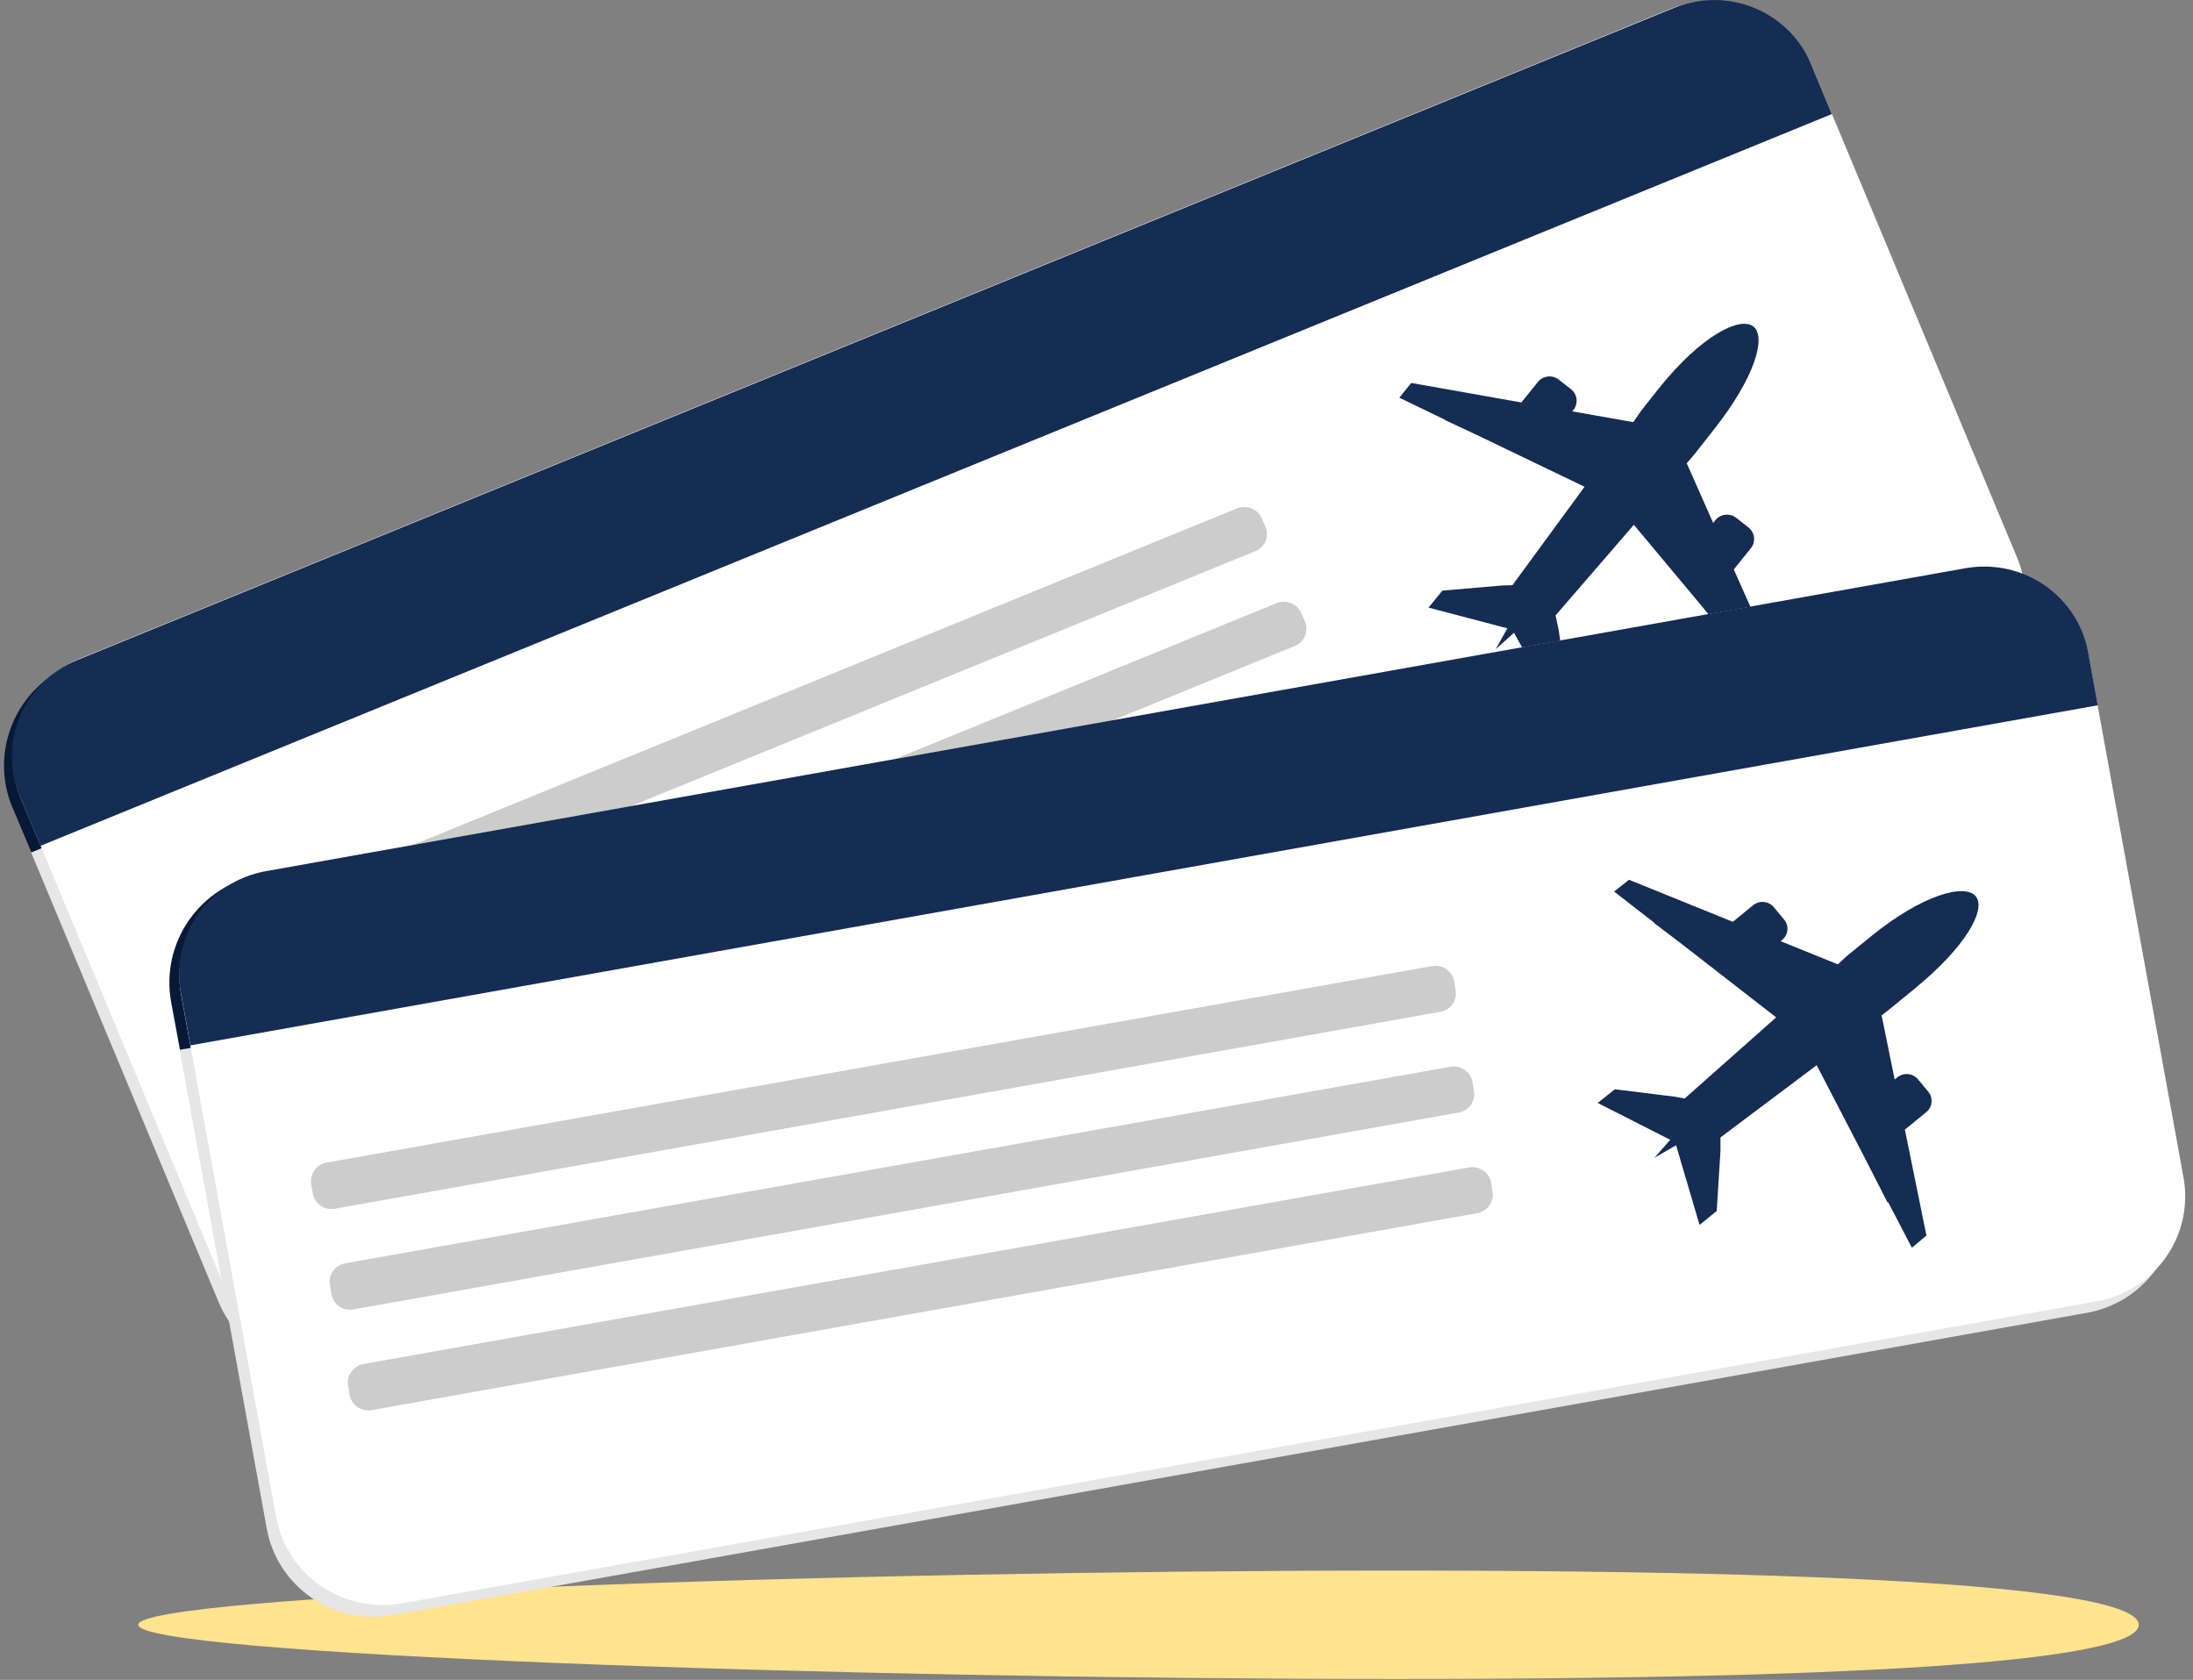 <svg width="188" height="144" viewBox="0 0 188 144" fill="none" xmlns="http://www.w3.org/2000/svg">
<rect x="0" y="0" width="188" height="144" fill="#808080" stroke="none"/>
<g clip-path="url(#clip0_5057_177137)">
<path d="M183.349 139.274C183.349 141.835 166.919 143.922 119.545 143.922C72.171 143.922 11.85 141.835 11.85 139.274C11.85 136.713 72.203 134.627 119.545 134.627C166.887 134.627 183.349 136.713 183.349 139.274Z" fill="#FFE38E"/>
<path d="M167.302 60.9L30.838 116.606C28.57 117.528 26.024 117.523 23.76 116.592C21.495 115.662 19.695 113.882 18.755 111.643L1.205 69.563C0.273 67.319 0.278 64.802 1.219 62.562C2.16 60.323 3.959 58.543 6.224 57.612L142.688 1.875C144.957 0.953 147.502 0.958 149.766 1.889C152.031 2.819 153.831 4.599 154.771 6.838L172.321 48.918C173.253 51.166 173.249 53.687 172.308 55.932C171.368 58.177 169.569 59.963 167.302 60.9Z" fill="#E6E6E6"/>
<path d="M142.241 1.369L6.192 56.948C3.877 57.905 2.037 59.727 1.074 62.019C0.11 64.31 0.1 66.885 1.045 69.183L2.676 73.072L156.242 10.348L154.612 6.459C153.65 4.165 151.808 2.341 149.489 1.387C147.17 0.433 144.564 0.427 142.241 1.369Z" fill="#081936"/>
<path d="M167.91 59.73L31.413 115.468C29.145 116.389 26.6 116.384 24.335 115.454C22.071 114.524 20.271 112.744 19.33 110.504L1.781 68.425C0.849 66.181 0.854 63.664 1.794 61.424C2.735 59.184 4.535 57.404 6.799 56.474L143.264 0.737C145.532 -0.185 148.077 -0.18 150.342 0.75C152.606 1.681 154.406 3.461 155.347 5.7L172.928 47.812C173.85 50.051 173.84 52.56 172.9 54.793C171.96 57.025 170.166 58.8 167.91 59.73Z" fill="white"/>
<path d="M143.519 0.673L6.576 56.6C4.375 57.503 2.626 59.23 1.709 61.404C0.793 63.578 0.784 66.022 1.685 68.203L3.475 72.503L157.041 9.778L155.251 5.479C154.336 3.306 152.588 1.58 150.389 0.679C148.19 -0.221 145.72 -0.224 143.519 0.673Z" fill="#152C53"/>
<path d="M107.621 47.242L18.595 83.6C18.2 83.76 17.758 83.76 17.363 83.601C16.968 83.441 16.653 83.134 16.485 82.746L16.165 82.019C16.003 81.629 16.003 81.191 16.165 80.801C16.326 80.41 16.636 80.098 17.029 79.932L106.055 43.575C106.449 43.415 106.892 43.414 107.287 43.574C107.681 43.734 107.997 44.041 108.165 44.429L108.484 45.156C108.568 45.349 108.612 45.556 108.614 45.766C108.616 45.976 108.575 46.184 108.495 46.378C108.415 46.572 108.296 46.749 108.146 46.897C107.996 47.045 107.818 47.163 107.621 47.242Z" fill="#CCCCCC"/>
<path d="M111.01 55.368L21.983 91.725C21.589 91.885 21.146 91.885 20.752 91.726C20.357 91.566 20.041 91.259 19.873 90.871L19.554 90.144C19.392 89.754 19.392 89.316 19.553 88.926C19.715 88.535 20.025 88.224 20.417 88.058L109.443 51.7C109.838 51.54 110.28 51.54 110.675 51.699C111.07 51.859 111.385 52.166 111.553 52.554L111.873 53.281C112.035 53.671 112.035 54.109 111.874 54.499C111.712 54.89 111.402 55.202 111.01 55.368Z" fill="#CCCCCC"/>
<path d="M114.366 63.493L25.34 99.85C24.945 100.01 24.503 100.011 24.108 99.851C23.713 99.691 23.398 99.384 23.23 98.996L22.91 98.269C22.748 97.879 22.748 97.441 22.91 97.051C23.071 96.661 23.381 96.349 23.773 96.183L112.8 59.825C113.194 59.665 113.637 59.665 114.031 59.824C114.426 59.984 114.742 60.291 114.91 60.679L115.229 61.406C115.313 61.599 115.357 61.806 115.359 62.016C115.361 62.226 115.32 62.434 115.24 62.628C115.159 62.822 115.041 62.999 114.891 63.147C114.741 63.296 114.562 63.413 114.366 63.493Z" fill="#CCCCCC"/>
<path d="M152.406 57.296L148.634 48.814L150.124 46.958C150.321 46.696 150.408 46.368 150.366 46.044C150.324 45.72 150.157 45.424 149.9 45.219L148.813 44.365C148.548 44.17 148.217 44.085 147.889 44.126C147.561 44.167 147.262 44.332 147.055 44.587L146.866 44.824L144.6 39.712C145.415 38.763 144.92 39.37 146.863 36.904C150.475 32.352 151.434 28.874 150.315 27.989C149.197 27.104 145.872 28.716 142.228 33.269C140.31 35.674 140.742 35.143 140.07 36.114L139.984 36.18L134.783 35.263L134.908 35.108C135.105 34.846 135.192 34.519 135.15 34.194C135.108 33.87 134.941 33.575 134.684 33.37L133.597 32.516C133.332 32.321 133.001 32.235 132.673 32.277C132.345 32.318 132.046 32.483 131.839 32.737L130.426 34.498L120.983 32.826L119.96 34.09L123.889 35.987V36.013L126.635 37.299L135.841 41.725L129.656 50.164L128.796 50.186L123.649 50.628L122.466 52.083L129.221 53.859L128.22 55.655L129.79 54.239L133.226 60.458L134.377 59.003L133.61 53.945L133.354 52.753L140.067 44.985L145.984 52.07L148.541 55.231L148.576 55.203L151.393 58.573L152.406 57.296Z" fill="#152C53"/>
<path d="M178.938 112.528L33.619 138.452C31.208 138.876 28.725 138.34 26.713 136.96C24.7 135.579 23.322 133.468 22.878 131.086L14.727 86.287C14.298 83.903 14.841 81.447 16.236 79.457C17.632 77.466 19.767 76.103 22.175 75.664L167.494 49.772C169.905 49.347 172.388 49.884 174.401 51.264C176.413 52.644 177.791 54.756 178.235 57.138L186.386 101.937C186.806 104.316 186.259 106.764 184.864 108.747C183.47 110.73 181.34 112.089 178.938 112.528Z" fill="#E6E6E6"/>
<path d="M167.174 49.139L22.303 74.969C19.837 75.418 17.65 76.814 16.219 78.851C14.788 80.888 14.229 83.402 14.663 85.844L15.43 89.986L178.938 60.837L178.171 56.695C177.722 54.253 176.312 52.087 174.251 50.67C172.19 49.254 169.645 48.704 167.174 49.139Z" fill="#081936"/>
<path d="M179.737 111.548L34.418 137.44C32.007 137.865 29.524 137.328 27.512 135.948C25.499 134.568 24.121 132.456 23.677 130.074L15.526 85.275C15.097 82.891 15.64 80.435 17.035 78.445C18.431 76.455 20.566 75.091 22.974 74.653L168.293 48.76C170.704 48.336 173.187 48.872 175.2 50.252C177.212 51.633 178.59 53.744 179.034 56.126L187.185 100.925C187.621 103.31 187.082 105.769 185.685 107.761C184.288 109.753 182.149 111.115 179.737 111.548Z" fill="white"/>
<path d="M168.549 48.697L22.75 74.684C20.405 75.11 18.326 76.436 16.966 78.373C15.607 80.31 15.078 82.701 15.494 85.022L16.325 89.607L179.833 60.458L179.002 55.873C178.563 53.558 177.22 51.507 175.264 50.164C173.308 48.821 170.895 48.294 168.549 48.697Z" fill="#152C53"/>
<path d="M123.476 86.73L28.696 103.612C28.486 103.649 28.271 103.646 28.063 103.601C27.854 103.556 27.657 103.471 27.482 103.35C27.307 103.23 27.157 103.077 27.042 102.899C26.927 102.722 26.848 102.523 26.81 102.316L26.682 101.526C26.645 101.318 26.648 101.105 26.694 100.899C26.739 100.693 26.825 100.498 26.947 100.324C27.069 100.151 27.224 100.003 27.403 99.889C27.583 99.775 27.783 99.698 27.993 99.66L122.773 82.809C122.983 82.772 123.198 82.776 123.407 82.821C123.615 82.866 123.813 82.951 123.988 83.071C124.163 83.192 124.312 83.345 124.427 83.522C124.543 83.7 124.621 83.898 124.659 84.106L124.787 84.896C124.824 85.102 124.819 85.312 124.773 85.516C124.727 85.72 124.64 85.912 124.518 86.083C124.396 86.254 124.242 86.398 124.063 86.509C123.884 86.62 123.685 86.695 123.476 86.73Z" fill="#CCCCCC"/>
<path d="M125.075 95.361L30.295 112.243C30.085 112.281 29.869 112.277 29.661 112.232C29.453 112.187 29.255 112.102 29.08 111.981C28.905 111.861 28.756 111.708 28.64 111.53C28.525 111.353 28.446 111.155 28.409 110.947L28.281 110.157C28.243 109.949 28.247 109.736 28.292 109.53C28.338 109.324 28.424 109.129 28.545 108.955C28.667 108.782 28.822 108.634 29.002 108.521C29.181 108.407 29.381 108.329 29.591 108.291L124.34 91.441C124.55 91.403 124.765 91.407 124.973 91.452C125.182 91.497 125.379 91.582 125.554 91.702C125.729 91.823 125.879 91.976 125.994 92.153C126.109 92.331 126.188 92.529 126.226 92.737L126.353 93.527C126.428 93.938 126.336 94.361 126.096 94.704C125.857 95.048 125.49 95.284 125.075 95.361Z" fill="#CCCCCC"/>
<path d="M126.641 103.992L31.861 120.874C31.651 120.911 31.436 120.908 31.227 120.863C31.019 120.818 30.822 120.733 30.646 120.612C30.471 120.492 30.322 120.339 30.207 120.161C30.091 119.984 30.013 119.785 29.975 119.578L29.847 118.787C29.809 118.58 29.813 118.367 29.858 118.161C29.904 117.955 29.99 117.76 30.112 117.586C30.233 117.413 30.388 117.265 30.568 117.151C30.747 117.037 30.948 116.96 31.158 116.922L125.938 100.071C126.148 100.034 126.363 100.038 126.571 100.083C126.78 100.128 126.977 100.213 127.152 100.333C127.327 100.453 127.477 100.607 127.592 100.784C127.707 100.962 127.786 101.16 127.824 101.368L127.952 102.158C128.021 102.573 127.922 102.997 127.676 103.34C127.431 103.684 127.059 103.917 126.641 103.992Z" fill="#CCCCCC"/>
<path d="M164.074 84.801C168.581 81.134 170.275 77.941 169.38 76.834C168.485 75.728 164.873 76.613 160.334 80.312C157.923 82.269 158.492 81.795 157.588 82.639L157.543 82.661L152.652 80.679L152.79 80.565C153.041 80.354 153.199 80.053 153.229 79.728C153.259 79.403 153.159 79.079 152.949 78.826L152.054 77.751C151.841 77.502 151.537 77.346 151.208 77.317C150.879 77.287 150.552 77.386 150.296 77.593L148.551 79.016L139.651 75.412L138.373 76.423L141.835 79.111L141.819 79.133L143.98 80.773L152.265 87.207L144.424 94.162L143.551 94.004L138.437 93.372L136.966 94.542L143.184 97.703L141.825 99.249L143.686 98.171L145.7 105L147.17 103.799L147.49 98.677V97.501L155.74 91.308L159.896 99.319L161.814 103.078L161.868 103.05L163.901 106.954L165.148 105.911L163.3 96.828L165.148 95.32C165.4 95.108 165.557 94.808 165.587 94.483C165.617 94.157 165.517 93.834 165.308 93.581L164.413 92.506C164.199 92.257 163.895 92.101 163.566 92.071C163.237 92.042 162.91 92.141 162.654 92.348L162.424 92.534L161.305 87.033C162.226 86.341 161.663 86.761 164.074 84.801Z" fill="#152C53"/>
</g>
<defs>
<clipPath id="clip0_5057_177137">
<rect width="187" height="143.921" fill="white" transform="translate(0.339)"/>
</clipPath>
</defs>
</svg>

